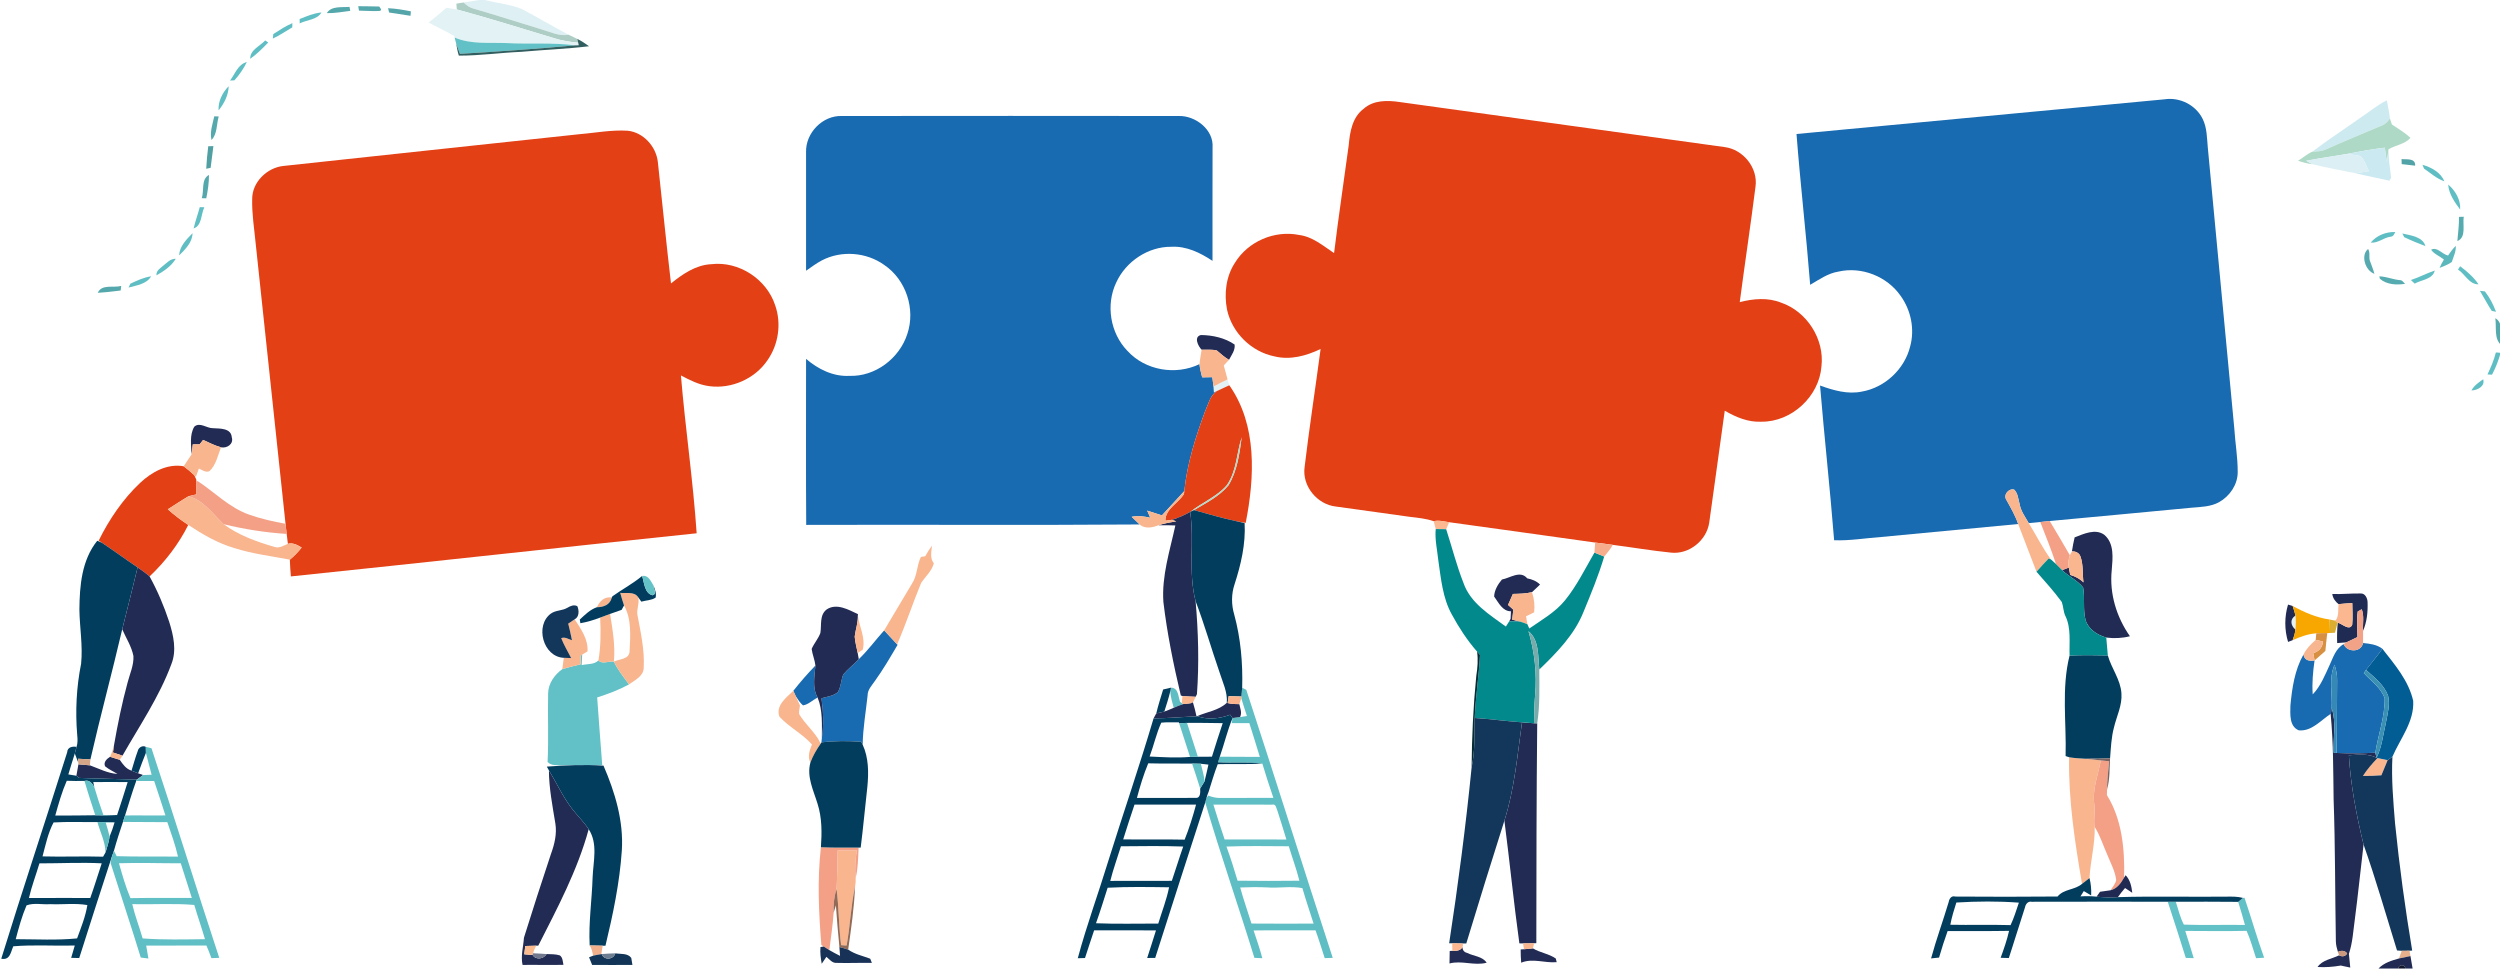 <svg xmlns="http://www.w3.org/2000/svg" xmlns:xlink="http://www.w3.org/1999/xlink" id="Layer_1" x="0px" y="0px" viewBox="0 0 1017 394" style="enable-background:new 0 0 1017 394;" xml:space="preserve">
<style type="text/css">
	.st0{fill:#DEF0F4;}
	.st1{fill:#ADCDC5;}
	.st2{fill:#54A7AB;}
	.st3{fill:#54A8AC;}
	.st4{fill:#53A5AA;}
	.st5{fill:#E3F2F5;}
	.st6{fill:#5FBEC3;}
	.st7{fill:#61C1C6;}
	.st8{fill:#325E60;}
	.st9{fill:#186AB1;}
	.st10{fill:#CEEAF1;}
	.st11{fill:#E44016;}
	.st12{fill:#55A9AD;}
	.st13{fill:#AFD9C7;}
	.st14{fill:#509FA2;}
	.st15{fill:#CBE9F1;}
	.st16{fill:#DBEFF4;}
	.st17{fill:#52A3A7;}
	.st18{fill:#56ABAF;}
	.st19{fill:#5CB7BC;}
	.st20{fill:#56AAAF;}
	.st21{fill:#55ABAF;}
	.st22{fill:#55AAAE;}
	.st23{fill:#212B53;}
	.st24{fill:#F8B58E;}
	.st25{fill:#F3A086;}
	.st26{fill:#F9B68E;}
	.st27{fill:#023D5E;}
	.st28{fill:#FCB891;}
	.st29{fill:#02898C;}
	.st30{fill:#F7AE8D;}
	.st31{fill:#FAB68F;}
	.st32{fill:#013C5E;}
	.st33{fill:#63C3C7;}
	.st34{fill:#202B53;}
	.st35{fill:#12375B;}
	.st36{fill:#202952;}
	.st37{fill:#F7A700;}
	.st38{fill:#FBB78F;}
	.st39{fill:#F2A286;}
	.st40{fill:#DBAE32;}
	.st41{fill:#78ACAC;}
	.st42{fill:#D79042;}
	.st43{fill:#F8B690;}
	.st44{fill:#035D95;}
	.st45{fill:#052C36;}
	.st46{fill:#3689B5;}
	.st47{fill:#3B91B3;}
	.st48{fill:#023C5D;}
	.st49{fill:#FCB78F;}
	.st50{fill:#F9B48D;}
	.st51{fill:#212A52;}
	.st52{fill:#61C0C5;}
	.st53{fill:#023D5D;}
	.st54{fill:#023C5E;}
	.st55{fill:#60BFC4;}
	.st56{fill:#7A6260;}
	.st57{fill:#D4A587;}
	.st58{fill:#62C1C6;}
	.st59{fill:#5FBCC1;}
	.st60{fill:#202951;}
	.st61{fill:#936A55;}
	.st62{fill:#EFB08B;}
	.st63{fill:#FCBA8F;}
	.st64{fill:#183156;}
	.st65{fill:#E7B08C;}
	.st66{fill:#CB987E;}
	.st67{fill:#72788E;}
	.st68{fill:#123456;}
	.st69{fill:#6E7E92;}
	.st70{fill:#202A52;}
	.st71{fill:#12172D;}
</style>
<g>
	<path class="st0" d="M195,0h2.08c4.98,1.22,10.19,1.71,14.99,3.56c6.47,3.4,12.75,7.15,19.2,10.56c-3.76,0.73-7.27-1.12-10.79-2.11   c-9.2-2.79-18.35-5.76-27.6-8.43c-1.67-0.4-3.1-1.36-4.3-2.58C190.72,0.67,192.86,0.33,195,0z"></path>
</g>
<g>
	<path class="st1" d="M185.65,1.49c0.97-0.17,1.95-0.34,2.93-0.49c1.2,1.22,2.63,2.18,4.3,2.58c9.25,2.67,18.4,5.64,27.6,8.43   c3.52,0.99,7.03,2.84,10.79,2.11c1.19,0.58,2.4,1.11,3.58,1.71l0.35,1.52c-3.33-0.28-6.63-0.81-9.82-1.82   c-13.17-3.94-26.26-8.11-39.54-11.69C185.79,3.25,185.7,2.08,185.65,1.49z"></path>
</g>
<g>
	<path class="st2" d="M132.94,5.35c1.83-3.05,6.2-2.27,9.24-2.56c0.07,0.41,0.23,1.22,0.31,1.63C139.32,4.8,136.15,5.43,132.94,5.35   z"></path>
</g>
<g>
	<path class="st3" d="M145.73,2.52c2.84-0.01,5.68,0.09,8.53,0.13c0.45,0.68,1.44,1.53,0.04,1.82c-2.75,0.16-5.51-0.13-8.27-0.14   C145.96,3.88,145.81,2.97,145.73,2.52z"></path>
	<path class="st3" d="M39.76,119.11c1.68-3.67,6.4-1.91,9.55-2.8c-0.05,0.47-0.17,1.4-0.22,1.87   C45.98,118.57,42.88,118.94,39.76,119.11z"></path>
</g>
<g>
	<path class="st4" d="M157.87,3.34c3.13,0.14,6.22,0.66,9.28,1.28c-0.04,0.45-0.11,1.36-0.15,1.81c-2.91-0.44-5.8-0.92-8.71-1.34   C158.19,4.65,157.98,3.78,157.87,3.34z"></path>
</g>
<g>
	<path class="st5" d="M174.38,9.16c2.45-1.95,4.89-3.92,7.22-6c1.42,0.21,2.83,0.41,4.24,0.68c13.28,3.58,26.37,7.75,39.54,11.69   c3.19,1.01,6.49,1.54,9.82,1.82l0.24,1.06l-1.43,0.05c-9.26-1.25-18.63-0.43-27.95-0.94c-7.07-0.29-14.42,0.62-21.11-2.24   c-0.05-0.16-0.14-0.47-0.19-0.62C181.4,12.65,177.81,11.05,174.38,9.16z"></path>
	<path class="st5" d="M493.65,157.26c1.86-1.05,3.79-2,5.71-2.93c0.18,0.59,0.53,1.79,0.71,2.39c-1.69,0.78-3.38,1.54-5.04,2.35   l-1.21,0.59C493.78,159.06,493.69,157.86,493.65,157.26z"></path>
	<path class="st5" d="M933.77,256.11c-1.95-1.66-2.33-4.22,0.03-5.72C934,252.29,933.96,254.21,933.77,256.11z"></path>
</g>
<g>
	<path class="st6" d="M121.9,7.73c2.87-1.13,5.75-2.37,8.86-2.67c-1.72,3.05-5.95,2.96-8.84,4.46   C121.91,9.07,121.91,8.18,121.9,7.73z"></path>
	<path class="st6" d="M111.17,13.87c2.5-1.62,5.02-3.27,7.77-4.46c-0.01,0.43-0.03,1.29-0.04,1.72c-2.62,1.53-5.14,3.28-7.91,4.56   C111.04,15.23,111.12,14.33,111.17,13.87z"></path>
	<path class="st6" d="M107.88,16.45c0.31,0.21,0.93,0.63,1.24,0.84c-2.3,2.36-4.62,4.74-7.33,6.64   C101.66,20.31,105.76,18.77,107.88,16.45z"></path>
	<path class="st6" d="M93.57,32.77c2.03-2.63,3.28-6.71,6.85-7.52c-1.34,2.69-3.04,5.22-5.07,7.43   C94.91,32.7,94.02,32.75,93.57,32.77z"></path>
	<path class="st6" d="M88.92,44.92c-0.25-3.67,1.57-7.29,4.11-9.85C92.96,38.67,91.16,42.16,88.92,44.92z"></path>
	<path class="st6" d="M985.46,67.04c3.57,1,7.46,3.09,8.89,6.71c-3.1-1.08-5.62-3.34-8.27-5.18   C985.93,68.19,985.61,67.42,985.46,67.04z"></path>
	<path class="st6" d="M995.93,75.08c2.91,2.44,5.16,6.3,4.85,10.16C998.58,82.29,996.15,78.84,995.93,75.08z"></path>
	<path class="st6" d="M81.26,84.27c0.46,0.01,1.4,0.03,1.87,0.04c-1.41,2.81-0.91,7.44-4.35,8.62C79.42,90,80.5,87.18,81.26,84.27z"></path>
	<path class="st6" d="M964.4,98.7c2.42-2.96,6.21-4.42,10-4.32c-0.44,0.88-0.81,1.91-1.96,1.92   C969.61,96.68,967.33,99.01,964.4,98.7z"></path>
	<path class="st6" d="M72.9,103.88c0.04-3.6,3.03-6.56,5.42-9.01C78.27,98.6,75.37,101.42,72.9,103.88z"></path>
	<path class="st6" d="M977.27,94.98c3.31,0.78,8.37,1.3,9.39,5.14c-2.92-1.11-5.82-2.3-8.64-3.65   C977.84,96.1,977.46,95.35,977.27,94.98z"></path>
	<path class="st6" d="M66.44,108.05c1.53-1.2,2.93-2.87,5.06-2.78c-1.82,3.02-4.83,5.03-7.84,6.74   C63.47,110.07,65.19,109.14,66.44,108.05z"></path>
	<path class="st6" d="M1000.79,108.31c2.8,2.1,5.5,4.42,7.48,7.35c-3.77,0.11-5.48-4.17-8.36-6.01   C1000.13,109.31,1000.57,108.65,1000.79,108.31z"></path>
	<path class="st6" d="M980.75,113.9c3.32-1.06,6.41-2.74,9.72-3.85c-0.86,3.63-5.44,3.74-8.18,5.33   C981.76,114.89,981.25,114.39,980.75,113.9z"></path>
	<path class="st6" d="M53.02,115.41c2.7-1.28,5.48-2.56,8.46-3.02c-1.8,3.2-5.95,3.68-9.18,4.59   C52.48,116.59,52.84,115.81,53.02,115.41z"></path>
	<path class="st6" d="M1008.82,118.3c0.51,0.06,1.51,0.18,2.02,0.24c1.98,2.47,3.41,5.33,4.55,8.28c-0.44-0.08-1.31-0.25-1.74-0.34   C1011.91,123.83,1010.46,121.01,1008.82,118.3z"></path>
	<path class="st6" d="M1015.32,143.38c0.49,0.03,1.47,0.11,1.96,0.14c-0.89,3.08-2.02,6.08-3.53,8.9c-0.46-0.02-1.38-0.07-1.84-0.09   C1013.27,149.44,1014.55,146.5,1015.32,143.38z"></path>
	<path class="st6" d="M1005.38,158.84c1.06-2.01,2.98-3.27,4.78-4.56C1011.03,157.16,1007.79,158.78,1005.38,158.84z"></path>
	<path class="st6" d="M476.37,279.73c3.11,0.12,2.87,3.66,3.72,5.84c0.17,0.11,0.5,0.32,0.67,0.43l0.64,0.4   c-1.35,0.42-2.65,0.96-3.93,1.53c-0.58-2.25-1.35-4.48-1.38-6.82L476.37,279.73z"></path>
	<g>
		<path class="st6" d="M505.32,279.77c0.42,0.21,1.25,0.65,1.67,0.86c11.9,36.28,23.3,72.74,35.17,109.03    c-1.1,0.03-2.19,0.07-3.27,0.11c-1.24-3.78-2.38-7.59-3.74-11.32c-8.4,0.05-16.8-0.07-25.19,0.06c1.26,3.74,2.55,7.47,3.55,11.29    c-1.08-0.05-2.16-0.1-3.22-0.15c-6.5-21.11-13.79-41.99-20-63.19c0.12-0.44,0.36-1.34,0.49-1.79c0.18-0.25,0.54-0.76,0.72-1.02    c1.62,0.58,3.3,1.03,5.04,0.96c7.16-0.02,14.31,0,21.47-0.05c-1.59-4.61-3.09-9.26-4.49-13.93c-5.98-0.78-12.04-0.07-18.04-0.53    c0.18-0.57,0.55-1.7,0.73-2.27c5.43,0.06,10.86,0.03,16.29,0.08c-1.34-4.61-2.88-9.15-4.27-13.74c-2.4-0.03-4.8-0.03-7.18,0.01    c0.09-0.52,0.27-1.56,0.36-2.08c0.76-0.1,2.28-0.31,3.04-0.41c0.7-0.11,2.1-0.32,2.79-0.42c-0.77-2.41-1.57-4.81-2.29-7.22    c0.01-0.18,0.03-0.53,0.04-0.71C505.11,282.15,505.22,280.96,505.32,279.77z M493.61,327.31c1.46,4.74,2.96,9.48,4.57,14.18    c8.38,0.01,16.76-0.02,25.13,0.02c-1.16-3.9-2.42-7.77-3.64-11.65c-0.48-1-0.56-2.99-2.21-2.53    C509.51,327.26,501.56,327.34,493.61,327.31z M498.92,344.38c1.67,4.57,3.14,9.22,4.52,13.89c8.38,0.12,16.77,0.1,25.15,0.01    c-1.18-4.75-2.9-9.34-4.31-14.02C515.83,344.25,507.37,344.03,498.92,344.38z M504.51,361.03c1.34,4.95,3.09,9.77,4.59,14.67    c8.42,0.08,16.84,0.04,25.27,0.02c-1.5-4.82-3.18-9.58-4.55-14.43c-4.75-0.91-9.56,0.08-14.34-0.29    C511.82,360.83,508.16,360.86,504.51,361.03z"></path>
	</g>
</g>
<g>
	<path class="st7" d="M184.95,15.28c6.69,2.86,14.04,1.95,21.11,2.24c9.32,0.51,18.69-0.31,27.95,0.94   c-15.61,1.38-31.26,2.54-46.9,3.43c-0.53-1.37-1.06-2.74-1.54-4.13C185.41,17.14,185.1,15.9,184.95,15.28z"></path>
	<path class="st7" d="M236.29,266.67c0.14-0.09,0.42-0.28,0.55-0.38c-0.09,1.42-0.16,2.85-0.21,4.28c2.23-0.56,5.09-0.12,6.82-1.93   c1.43,1.7,4.31,0.22,6.28,0.49c1.58,3.38,3.96,6.28,6.16,9.28c-4.11,2.25-8.51,3.89-12.96,5.31c0.69,9.17,1.31,18.34,2.06,27.5   c-5.5,0.02-11-0.07-16.5,0.09c-1.96-0.06-4.25,0.24-5.73-1.33c0.46-9.31,0.01-18.65,0.22-27.97c0.08-3.98,2.61-7.55,5.77-9.8   c2.45-0.78,4.95-1.36,7.45-1.96C236.21,269.06,236.24,267.86,236.29,266.67z"></path>
	<path class="st7" d="M912.44,365.28c0.16-0.02,0.47-0.06,0.62-0.08c2.76,8.1,5.08,16.35,7.99,24.4c-1.11,0.06-2.2,0.12-3.28,0.19   c-1.27-3.72-2.23-7.54-3.85-11.12c-8.32,0.18-16.65,0.06-24.96,0.03c1.12,3.7,2.38,7.36,3.45,11.08c-1.09-0.04-2.17-0.08-3.23-0.11   c-2.4-7.64-4.83-15.26-7.34-22.85c1.08,0,2.17,0,3.27,0.01c1.04,3.11,1.73,6.38,3.29,9.3c8.27,0.32,16.56-0.01,24.85,0.14   c-0.83-3.16-1.82-6.27-2.76-9.39C910.97,366.48,911.95,365.68,912.44,365.28z"></path>
</g>
<g>
	<path class="st8" d="M234.85,15.83c1.69,0.83,3.26,1.87,4.78,2.98c-9.18,1.12-18.42,1.44-27.62,2.28   c-8.46,0.35-16.88,1.57-25.36,1.54c-0.53-1.58-0.75-3.24-1.08-4.87c0.48,1.39,1.01,2.76,1.54,4.13c15.64-0.89,31.29-2.05,46.9-3.43   l1.43-0.05l-0.24-1.06L234.85,15.83z"></path>
</g>
<g>
	<path class="st9" d="M730.82,54.51c49.9-4.69,99.8-9.42,149.71-14.11c6.21-0.96,12.73,2.31,15.51,7.97   c1.78,3.58,1.73,7.7,2.09,11.6c3.63,38.01,7.13,76.04,10.76,114.05c0.37,6.02,1.44,11.98,1.41,18.02   c0.02,5.09-3.22,9.77-7.56,12.23c-3.39,1.88-7.39,1.95-11.15,2.26c-19.26,1.78-38.51,3.69-57.78,5.42   c-1.29,0.14-2.56,0.27-3.83,0.4c-1.57,0.15-3.14,0.29-4.69,0.45c-1.44-2.49-3.23-4.89-3.72-7.79c-0.57-2.01-0.65-4.33-2.24-5.86   c-2.29-0.53-4.5,2.22-3.1,4.25c1.75,3.17,3.59,6.32,4.76,9.77c-18.61,1.8-37.24,3.51-55.86,5.29c-6.33,0.45-12.64,1.56-19,1.31   c-1.67-20.99-3.98-41.94-5.73-62.93c5.46,1.96,11.28,3.69,17.12,2.44c9.34-1.67,17.29-9.16,19.54-18.36   c1.92-6.97,0.34-14.71-3.87-20.55c-5.48-7.92-15.91-12.06-25.32-9.88c-4.28,0.68-7.83,3.25-11.49,5.37   C734.77,95.39,732.4,74.98,730.82,54.51z"></path>
	<path class="st9" d="M327.91,61.96c-0.27-7.85,6.71-15.08,14.62-14.77c45.66-0.05,91.32-0.06,136.99,0   c6.82-0.19,14.3,5.58,13.75,12.83c-0.05,15.36-0.01,30.73-0.02,46.1c-4.97-3.3-10.64-6.09-16.77-5.73   c-9.46-0.09-18.48,5.98-22.39,14.52c-4.34,9.06-2.45,20.65,4.57,27.85c7.26,7.96,19.65,10.04,29.28,5.37   c0.19,1.82,0.63,3.61,1.1,5.38c1.37-0.03,2.74-0.06,4.13-0.08c0.16,1.27,0.34,2.54,0.48,3.83c0.04,0.6,0.13,1.8,0.17,2.4l1.21-0.59   c-2.85,1.87-3.51,5.51-4.86,8.43c-3.86,10.42-7.26,21.19-8.4,32.28c-3.04,3.3-6.09,6.57-9.1,9.88c-2-0.66-4-1.31-6-1.94   c0.41,0.97,0.83,1.93,1.26,2.9c-2.48-0.58-5.04-0.89-7.57-0.38c1.06,1.06,2.12,2.09,3.24,3.11c-45.2,0.36-90.42,0.02-135.63,0.18   c-0.16-22.51-0.04-45.03-0.06-67.54c4.89,4.19,11.04,7.27,17.64,6.91c10.51,0.38,20.38-7.15,23.55-17.04   c3.42-10.13-0.53-22.12-9.42-28.1c-7.22-5.18-17.35-5.97-25.25-1.88c-2.31,1.19-4.38,2.78-6.52,4.25   C327.89,94.07,327.89,78.01,327.91,61.96z"></path>
	<path class="st9" d="M349.35,268.15c3.78-3.6,6.85-7.85,10.33-11.71c1.74,1.91,3.49,3.81,5.27,5.69l0.18,0.2   c-2.94,4.99-5.84,10.01-9.24,14.71c-1.21,1.82-2.97,3.51-2.95,5.87c-0.7,6.67-1.91,13.32-2,20.05c-0.15-0.3-0.46-0.91-0.61-1.21   c-5.38-0.37-10.8-0.41-16.16,0.25c0.04-0.44,0.12-1.32,0.16-1.76c0.85-5.38,0.58-10.82-0.15-16.18c2.25-0.74,4.97-0.85,6.72-2.63   c1.23-2.15,1.23-4.75,2.12-7.03C344.92,272.11,347.31,270.31,349.35,268.15z"></path>
	<path class="st9" d="M961.29,261.59c2.73,0.25,5.59,0.59,7.85,2.33c-2.08,2.98-4.46,5.73-6.67,8.62c-0.22,0.32-0.66,0.95-0.88,1.27   c2.99,3.25,7,5.96,8.5,10.29c0.1,7.53-2.63,14.74-3.81,22.11c-5.25,0.25-10.5,0.38-15.74,0.1c0.11-9.75,0.1-19.51,0.21-29.26   c0.06-2.26-0.35-4.48-1.06-6.61c-2.44,5.57-0.83,11.78-1.16,17.65c-0.1,0.66-0.3,1.97-0.4,2.63l-0.05-0.29   c-3.98,2.59-7.72,7.18-12.92,6.67c-3.93-1.58-3.48-6.61-3.42-10.08c0.66-7.1,1.74-14.46,5.31-20.76c0.42,2.44,2.34,2.74,4.51,2.41   c-0.65,4.57-1.08,9.19-0.75,13.81c3.23-3.36,4.94-7.76,6.87-11.92c1.45-3.09,2.5-6.76,5.72-8.52   C954.84,265.52,960.54,265.42,961.29,261.59z"></path>
	<path class="st9" d="M322.72,281.03c2.83-3.58,5.83-7.02,8.99-10.3c-0.32,4.37-1.38,8.99,0.9,13.06c-2.03,0.95-3.68,2.8-5.94,3.16   c-1.22-1.04-2.08-2.4-2.95-3.73C323.47,282.67,322.97,281.58,322.72,281.03z"></path>
</g>
<g>
	<path class="st10" d="M960.32,47.82c3.56-2.32,6.8-5.14,10.64-7.01c0.45,2.45,1,4.88,1.24,7.36c-0.85,1.33-1.96,2.46-3.46,2.97   c-7.52,3.18-15.07,6.28-22.52,9.62c-1.75,0.84-3.72,0.85-5.61,0.97C947,56.85,953.78,52.49,960.32,47.82z"></path>
</g>
<g>
	<path class="st11" d="M554.76,44.23c3.99-3.57,9.67-3.46,14.65-2.72c44.06,6.14,88.13,12.2,132.2,18.33   c7.56,0.96,13.65,8.52,12.52,16.17c-1.99,15.65-4.34,31.26-6.4,46.9c5.49-1.42,11.38-1.95,16.77,0.19   c10.52,3.57,17.77,14.85,16.47,25.93c-0.93,12.25-12.13,22.65-24.44,22.52c-5.34,0.28-10.38-1.84-14.9-4.48   c-2.14,15.16-4.15,30.35-6.31,45.5c-1.04,7.33-8.33,13.15-15.74,12.22c-7.86-0.8-15.65-2.14-23.49-3.14   c-2.4-0.31-4.79-0.62-7.18-0.94c-19.78-2.83-39.59-5.49-59.38-8.27c-2.09-0.28-4.21-0.92-6.3-0.41c-3.13-1.11-6.44-1.38-9.7-1.78   c-10.01-1.4-20.02-2.79-30.03-4.18c-7.64-0.8-13.84-8.3-12.8-15.99c1.92-16.07,4.39-32.07,6.52-48.11   c-5.79,2.77-12.35,4.6-18.75,3.01c-9.44-1.88-17.29-9.64-19.32-19.04c-1.24-6.46-0.43-13.49,3.23-19.06   c5.32-8.68,16.11-13.31,26.08-11.3c5.54,0.71,9.78,4.42,14.24,7.38c1.79-14.7,3.99-29.33,5.97-44   C549.14,53.61,550.14,47.65,554.76,44.23z"></path>
	<path class="st11" d="M235.62,54.6c6.58-0.56,13.14-1.83,19.76-1.42c6.39,0.7,11.52,6.42,12.23,12.7   c1.8,16.47,3.42,32.96,5.35,49.42c4.77-3.83,10.1-7.54,16.44-7.83c11.15-1.32,22.47,6.08,25.94,16.72   c2.61,7.4,1.37,15.96-3.14,22.37c-5.09,7.53-14.6,11.72-23.59,10.54c-4.17-0.5-7.94-2.44-11.61-4.37   c1.78,21.43,4.95,42.75,6.4,64.21c-55.03,5.73-110.03,11.83-165.07,17.55c-0.17-2.27-0.38-4.54-0.42-6.82   c1.79-1.44,3.36-3.13,4.8-4.92c-1.71-1.02-3.53-2.09-5.6-1.51c-0.17-1.35-0.33-2.69-0.49-4.03c-0.17-1.38-0.32-2.75-0.47-4.13   c-4.01-38-8.1-76-12.14-114c-0.57-6.01-1.57-12.01-1.42-18.06c-0.08-6.91,6.07-12.87,12.78-13.52   C155.45,63.14,195.54,58.93,235.62,54.6z"></path>
	<path class="st11" d="M495.03,159.07c1.66-0.81,3.35-1.57,5.04-2.35c11.42,16.2,10.34,37.45,6.68,56   c-0.83-0.14-2.49-0.43-3.31-0.58c-5.97-1.28-11.84-2.98-17.71-4.63c4.92-2.93,10.32-5.61,14.03-10.1   c3.55-5.85,4.49-12.87,5.36-19.54c-2.1,6.5-2.03,13.89-6.13,19.62c-4.05,4.61-9.95,6.9-14.68,10.67l-0.14,0.07   c-2.39,1.33-4.88,2.49-7.51,3.25c-0.65,0.09-1.95,0.27-2.6,0.36c-0.01-4.9,5.29-7.09,7.58-10.9l0.13-1.16   c1.14-11.09,4.54-21.86,8.4-32.28C491.52,164.58,492.18,160.94,495.03,159.07z"></path>
	<path class="st11" d="M56.99,196.45c4.7-4.43,11.05-7.96,17.73-6.77c1.51,1.12,2.96,2.33,4.31,3.64c0.21,0.44,0.61,1.31,0.81,1.74   l0.06,0.89c-0.03,1.72-0.01,3.44,0,5.16c-1.07,0.23-2.13,0.48-3.18,0.75c-2.88,1.68-5.63,3.56-8.46,5.32   c2.62,2.32,5.39,4.46,8.33,6.36c-3.94,7.85-9.36,14.92-15.74,20.95c-1.53-1.34-3.2-2.5-4.87-3.67c-4.89-3.28-9.64-6.77-14.54-10.04   c-0.33-0.22-0.97-0.65-1.3-0.86C44.43,211.26,49.95,203.1,56.99,196.45z"></path>
</g>
<g>
	<path class="st12" d="M87.17,47.31c0.45,0.02,1.36,0.06,1.81,0.07c-0.95,3.19-0.5,7.04-2.94,9.58   C85.29,53.69,86.47,50.47,87.17,47.31z"></path>
</g>
<g>
	<path class="st13" d="M972.2,48.17c0.26,0.82,0.54,1.65,0.83,2.47c2.56,1.71,5.24,3.31,7.54,5.39c-2.1,2.66-6.11,2.97-8.95,4.74   c-0.22,1.74-0.44,3.49-0.64,5.23c-0.3-1.97-0.58-3.95-0.85-5.92c-5.34,0.63-10.62,1.61-15.89,2.64   c-5.36,0.92-10.76,1.64-16.09,2.69c0.85,0.48,1.71,0.95,2.6,1.4c-2.04-0.24-3.99-0.77-5.91-1.41c1.95-1.16,3.68-2.77,5.77-3.67   c1.89-0.12,3.86-0.13,5.61-0.97c7.45-3.34,15-6.44,22.52-9.62C970.24,50.63,971.35,49.5,972.2,48.17z"></path>
	<path class="st13" d="M498.99,197.49c4.1-5.73,4.03-13.12,6.13-19.62c-0.87,6.67-1.81,13.69-5.36,19.54   c-3.71,4.49-9.11,7.17-14.03,10.1c-0.36,0.17-1.07,0.49-1.42,0.65C489.04,204.39,494.94,202.1,498.99,197.49z"></path>
</g>
<g>
	<path class="st14" d="M84.72,59.49c0.53-0.01,1.57-0.04,2.09-0.05c-0.34,2.95-0.75,5.89-1.12,8.83c-0.45,0.09-1.35,0.28-1.8,0.38   C84.05,65.58,84.33,62.53,84.72,59.49z"></path>
</g>
<g>
	<path class="st15" d="M954.24,62.72c5.27-1.03,10.55-2.01,15.89-2.64c0.27,1.97,0.55,3.95,0.85,5.92c0.2-1.74,0.42-3.49,0.64-5.23   c0.09,3.86,0.57,7.68,1.08,11.5c-0.17,0.31-0.51,0.93-0.68,1.24c-4.57-1.05-9.18-1.9-13.73-3.03c1.77-0.25,3.54-0.56,5.32-0.87   c-1-2.09-1.66-4.48-3.37-6.11C958.28,62.94,956.24,62.85,954.24,62.72z"></path>
</g>
<g>
	<path class="st16" d="M938.15,65.41c5.33-1.05,10.73-1.77,16.09-2.69c2,0.13,4.04,0.22,6,0.78c1.71,1.63,2.37,4.02,3.37,6.11   c-1.78,0.31-3.55,0.62-5.32,0.87c-5.86-1.09-11.75-2.27-17.54-3.67C939.86,66.36,939,65.89,938.15,65.41z"></path>
</g>
<g>
	<path class="st17" d="M976.94,64.71c2.1,0.26,5.71-0.51,5.55,2.69c-1.85-0.19-3.66-0.41-5.48-0.64   C976.99,66.25,976.95,65.22,976.94,64.71z"></path>
</g>
<g>
	<path class="st3" d="M82.08,80.63c1.03-3.06-0.36-7.74,2.93-9.47c0.03,3.2-0.47,6.38-1.1,9.51C83.46,80.66,82.54,80.64,82.08,80.63   z"></path>
</g>
<g>
	<path class="st18" d="M1000.32,88.23c0.49-0.01,1.45-0.05,1.94-0.06c-0.55,3.2,1.17,8.38-2.61,9.9   C999.93,94.79,1000.37,91.53,1000.32,88.23z"></path>
</g>
<g>
	<path class="st19" d="M995.86,103.95c0.93-1.39,1.95-2.74,3.14-3.94c0.18,2.32-0.93,4.43-1.61,6.57c-1.49,1.09-3.3,1.69-4.98,2.42   c0.49-1.19,1.08-2.33,1.78-3.41c-1.67-1.38-3.98-2.21-5.22-4C991.42,100.21,993.46,103.44,995.86,103.95z"></path>
</g>
<g>
	<path class="st20" d="M965.91,111.38c-3.7-1.21-5.74-7.54-2.58-10.09c0.92,1.33,0.31,3.13,0.69,4.64   C964.64,107.74,965.43,109.51,965.91,111.38z"></path>
</g>
<g>
	<path class="st21" d="M967.92,112.4c2.89,0.13,5.62,1.33,8.53,1.58c0.89,0.04,1.3,0.98,1.96,1.47c-3.49,0.57-7.55,0.36-10.3-2.08   C968.06,113.13,967.97,112.64,967.92,112.4z"></path>
</g>
<g>
	<path class="st22" d="M1015.08,129.44c1.48,0.79,2.07,2.3,2.42,3.82v7.11C1014.45,137.81,1015.66,133.03,1015.08,129.44z"></path>
</g>
<g>
	<path class="st23" d="M488.83,142.27c-1.45-1.44-3.31-5.3-0.29-5.98c4.72,0.05,9.77,1.15,13.7,3.87c0.31,2.34-1.28,4.28-2.29,6.23   c-1.81-1.07-3.36-2.46-4.95-3.81C492.99,142.08,490.88,142.33,488.83,142.27z"></path>
	<path class="st23" d="M79.05,173.56c2.26-1.98,5.04,0.69,7.59,0.63c2.8,0.18,7.37-0.1,7.65,3.71c0.85,2.73-1.93,4.55-4.39,4.07   c-2.52-0.73-4.9-1.89-7.27-3.02c-0.35,0.45-1.06,1.35-1.42,1.81c-0.69,0-2.09,0.01-2.79,0.01c-0.15,1.36-0.26,2.74-0.5,4.1   C77.8,181.12,77.03,176.95,79.05,173.56z"></path>
	<path class="st23" d="M476.66,211.48c2.63-0.76,5.12-1.92,7.51-3.25c1.74,12.04-0.91,24.42,2.2,36.34   c1.11,12.56,1.46,25.22,0.55,37.8c-0.13,0.27-0.39,0.81-0.52,1.08c-1.8-0.05-3.59-0.16-5.38-0.31l-0.67-0.23   c-2.97-12.53-5.55-25.2-7.08-38c-0.74-10.61,2.64-20.91,4.87-31.16c-2.28-0.08-4.57-0.12-6.85-0.08c2.34-0.79,4.78-1.17,7.21-1.6   C478.04,211.92,477.12,211.63,476.66,211.48z"></path>
	<path class="st23" d="M843.96,218.61c3.68-1.42,8.39-3.69,12.05-1.07c4.18,3.54,3.44,9.56,3.04,14.44   c-0.98,9.5,1.96,19.08,7.4,26.84c-3.14,0.81-6.42,0.95-9.62,0.54c-3.66-1.04-7.34-3.39-8.45-7.23c-1.09-4.29-0.18-8.79-0.96-13.12   c-2.33-2.91-5.87-4.53-8.55-7.07c0.89-0.35,1.79-0.7,2.71-1.05c0.14,0.74,0.44,2.23,0.58,2.97c2,0.61,3.91,1.55,5.4,3.06   c-0.45-3.51-0.01-7.22-1.25-10.58c-0.51-1.5-2.01-2.07-3.44-2.07C843.16,222.37,843.5,220.48,843.96,218.61z"></path>
	<path class="st23" d="M55.98,230.82c1.67,1.17,3.34,2.33,4.87,3.67c3.25,5.88,5.88,12.11,7.98,18.48c1.72,5.5,3.12,11.58,0.9,17.16   c-4.9,13.28-12.94,25.05-19.91,37.28c-1.29-0.44-2.58-0.88-3.87-1.31c0.11-0.75,0.33-2.27,0.44-3.03   c1.51-8.56,3.24-17.09,5.53-25.48c0.92-3.54,2.56-7.01,2.36-10.73c-0.76-3.89-3-7.28-4.56-10.87   C51.83,247.61,53.95,239.23,55.98,230.82z"></path>
	<path class="st23" d="M610.99,235.75c3.33-0.62,7.48-3.87,10.28-0.48c1.93,0.38,3.78,1.1,5.22,2.52c-1.1,1.04-2.16,2.11-3.29,3.11   c-2.54,0.62-5.17,0.65-7.75,0.71c-0.67,1.49-1.33,2.98-1.99,4.48c0.71,0.63,1.43,1.27,2.16,1.92c-0.16,1.36-0.31,2.72-0.46,4.08   c1.09,0.25,2.18,0.52,3.27,0.81c-1.49-0.15-2.97-0.21-4.46-0.18c0.14-0.24,0.41-0.73,0.54-0.98c0.05-1.03,0.1-2.05,0.14-3.07   c-3.48,0.02-5.05-3.59-6.83-5.99C607.85,240.21,609.39,237.6,610.99,235.75z"></path>
	<path class="st23" d="M336.32,247.9c4.04-2.67,8.88,0.15,12.69,1.93l-0.03,0.43c0.11,2.97-0.91,5.77-1.29,8.67   c0.15,2.28,0.8,4.48,1.22,6.72c0.11,0.63,0.33,1.88,0.44,2.5c-2.04,2.16-4.43,3.96-6.33,6.25c-0.89,2.28-0.89,4.88-2.12,7.03   c-1.75,1.78-4.47,1.89-6.72,2.63c0.73,5.36,1,10.8,0.15,16.18c-0.01-5.47,0.4-11.34-1.72-16.45c-2.28-4.07-1.22-8.69-0.9-13.06   c-0.25-2.31-1.24-4.45-1.53-6.75c0.97-2.26,2.68-4.13,3.54-6.45C334.29,254.28,333.27,250.18,336.32,247.9z"></path>
	<path class="st23" d="M499.05,285.93l0.35,0.07c1.54,0.41,3.15,0.46,4.75,0.45c0.36,1.71,1.18,3.53,0.3,5.24   c-0.76,0.1-2.28,0.31-3.04,0.41c-0.24-0.34-0.73-1.02-0.97-1.36c-4.28,1.64-9.04,2.2-13.41,0.58   C491.04,289.57,495.76,289.01,499.05,285.93z"></path>
	<path class="st23" d="M948.13,290.72c0.1-0.66,0.3-1.97,0.4-2.63c1.98,5.82,0.55,12.1,0.78,18.12l1.23,0.1   c5.24,0.28,10.49,0.15,15.74-0.1c0.12,0.51,0.37,1.53,0.5,2.04c-3.51-1.82-7.5-1.2-11.26-1.01c0.74,12.26,3.06,24.38,5.98,36.31   c-1.22,10.15-2.23,20.34-3.56,30.48c-0.65,4.69-0.89,9.47-2.41,13.98c0.18,1.86,0.36,3.73,0.56,5.6c-1.31-0.28-2.6-0.55-3.87-0.83   c-3.12,0.55-6.29,0.79-9.44,0.59c2.01-2.91,5.8-3.26,8.76-4.75c1.41,0.71,2.5,0.46,3.3-0.75c-0.95-1.16-2.21-1.37-3.77-0.63   c-0.41-1.38-0.81-2.78-0.84-4.21c-0.33-19.34-0.24-38.69-0.92-58.02C949.15,313.58,949.22,302.09,948.13,290.72z"></path>
	<path class="st23" d="M619.15,293.85c1.62,0.14,3.24,0.26,4.88,0.37c0.33,0.01,0.98,0.03,1.31,0.04   c-0.31,29.81-0.33,59.61-0.36,89.42l-0.89,0.03c-1.51,0.03-3.03,0.05-4.54,0.06c-0.36,0-1.1-0.01-1.47-0.01   c-2.3-16.61-3.93-33.3-6.09-49.92C616.11,320.89,617.27,307.25,619.15,293.85z"></path>
	<path class="st23" d="M42.74,311.72c-0.76-1.7,0.76-3.04,2.02-3.85c1.32,0.38,2.63,0.81,3.95,1.22c1.26,1.8,2.57,3.75,4.8,4.4   c0.88,0.38,1.78,0.74,2.68,1.09c0.5,0.18,1.51,0.53,2.02,0.71c-0.86,0.61-1.71,1.22-2.55,1.86c-7.8-0.3-15.63-0.35-23.43-0.7   c-0.29-0.22-0.87-0.66-1.16-0.88c0.27-1.56,0.59-3.09,0.83-4.64c1.56,0.14,3.13,0.28,4.69,0.41c3.67,1.34,7.21,3.24,11.2,3.5   C46.11,313.79,44.25,313,42.74,311.72z"></path>
	<path class="st23" d="M223.3,313.38c3.14,5.15,5.62,10.7,9.32,15.5c2.19,2.89,4.85,5.41,6.86,8.45   c-4.54,16.67-12.71,32.02-20.5,47.35l-0.86,0.02c-1.48,0.04-2.96,0.08-4.44,0.14c-0.1,0.84-0.31,2.53-0.42,3.37   c1.14,0.09,2.28,0.18,3.43,0.29c1.28,2.17,4.51,1.62,5.65-0.39c1.81,0.07,3.68-0.01,5.43,0.56c1.2,0.91,1.14,2.49,1.44,3.82   c-5.54,0.15-11.09-0.04-16.63,0.04c-0.82-3.65,0.32-7.4,0.56-11.07c3.56-11.37,7.2-22.73,10.98-34.04   c1.45-3.98,2.5-8.22,1.79-12.48C224.75,327.8,223.33,320.64,223.3,313.38z"></path>
	<path class="st23" d="M595.08,383.8h0.07c-0.57,1.63-0.2,3.46,1.72,3.86c2.62,1.35,6.12,1.32,7.91,3.97   c-5.01,1.35-10.09-1.03-15.13,0.31c0.02-1.7,0.05-3.39,0.09-5.08l1.09-0.06C592.98,386.93,595.29,386.56,595.08,383.8z"></path>
	<path class="st23" d="M618.61,386.24l1.38-0.09c1.19-0.08,2.39-0.2,3.6-0.35c2.91,1.78,6.54,2.18,9.31,4.13l0.36,1.48   c-4.85,0.44-9.76-1.73-14.44,0.22C618.67,389.83,618.6,388.04,618.61,386.24z"></path>
</g>
<g>
	<path class="st24" d="M488.83,142.27c2.05,0.06,4.16-0.19,6.17,0.31c1.59,1.35,3.14,2.74,4.95,3.81c-0.72,0.75-1.42,1.51-2.12,2.27   c0.5,1.89,1.01,3.78,1.53,5.67c-1.92,0.93-3.85,1.88-5.71,2.93c-0.14-1.29-0.32-2.56-0.48-3.83c-1.39,0.02-2.76,0.05-4.13,0.08   c-0.47-1.77-0.91-3.56-1.1-5.38C488.13,146.16,488.52,144.22,488.83,142.27z"></path>
	<path class="st24" d="M82.63,178.95c2.37,1.13,4.75,2.29,7.27,3.02c-1.28,3.31-1.99,7.14-4.66,9.68c-1.54,0.74-2.99-0.49-4.34-1.05   c-0.4,1.12-0.81,2.2-1.19,3.35l-0.68-0.63c-1.35-1.31-2.8-2.52-4.31-3.64c1.04-1.63,2.16-3.19,3.2-4.81   c0.24-1.36,0.35-2.74,0.5-4.1c0.7,0,2.1-0.01,2.79-0.01C81.57,180.3,82.28,179.4,82.63,178.95z"></path>
	<path class="st24" d="M816.23,203.4c-1.4-2.03,0.81-4.78,3.1-4.25c1.59,1.53,1.67,3.85,2.24,5.86c0.49,2.9,2.28,5.3,3.72,7.79   c3.04,4.9,5.58,10.13,9.03,14.77l-0.94-0.35c-1.72,1.73-3.32,3.56-4.93,5.37c-2.49-6.47-4.94-12.96-7.46-19.42   C819.82,209.72,817.98,206.57,816.23,203.4z"></path>
	<path class="st24" d="M68.26,207.18c2.83-1.76,5.58-3.64,8.46-5.32c6.23,1.75,9.84,7.22,14.27,11.4c6.13,4.52,13.4,7.11,20.65,9.22   c1.95,0.73,3.72-0.59,5.47-1.24c2.07-0.58,3.89,0.49,5.6,1.51c-1.44,1.79-3.01,3.48-4.8,4.92c-7.5-1.45-15.13-2.33-22.43-4.67   c-6.82-1.96-13-5.58-18.89-9.46C73.65,211.64,70.88,209.5,68.26,207.18z"></path>
	<path class="st24" d="M376.39,226.28c0.84-1.49,1.73-2.95,2.74-4.33c-0.18,2.44-0.96,5.07,0.75,7.2c-0.82,3.16-3.35,5.3-5.12,7.89   c-3.45,8.29-6.22,16.86-9.81,25.09c-1.78-1.88-3.53-3.78-5.27-5.69c3.8-6.32,7.5-12.69,11.31-19c2.19-3.26,1.9-7.43,3.65-10.89   C375.08,226.48,375.95,226.34,376.39,226.28z"></path>
	<path class="st24" d="M252.31,241.18c2.41,0.28,5.72-0.64,7.3,1.77c0.59,2.31-0.59,4.6-0.35,6.92c1.32,7.22,3.03,14.51,2.6,21.89   c-0.13,3.37-3.62,4.91-5.97,6.65c-2.2-3-4.58-5.9-6.16-9.28c2.24-1.09,6.31-0.87,6.38-4.2c0.31-6.21,0.89-13-2.25-18.64   C253.29,244.59,252.78,242.89,252.31,241.18z"></path>
	<path class="st24" d="M615.45,241.61c2.58-0.06,5.21-0.09,7.75-0.71c0.92,2.63,1.21,5.42,0.88,8.2c-1.1,0.53-2.2,1.06-3.29,1.6   c0.14,0.81,0.41,2.43,0.55,3.24c-0.96-0.4-1.93-0.75-2.91-1.04c-1.09-0.29-2.18-0.56-3.27-0.81c0.15-1.36,0.3-2.72,0.46-4.08   c-0.73-0.65-1.45-1.29-2.16-1.92C614.12,244.59,614.78,243.1,615.45,241.61z"></path>
	<path class="st24" d="M242.8,247.03c1.17-2.48,3.07-4.46,6.09-3.96C248.17,246.05,245.58,246.98,242.8,247.03z"></path>
	<path class="st24" d="M244.15,251.23c1.34-0.5,2.68-1,4.03-1.49c1.02,6.4,2.16,12.88,1.55,19.39c-1.97-0.27-4.85,1.21-6.28-0.49   C244.43,262.89,244.42,257.05,244.15,251.23z"></path>
	<path class="st24" d="M231.15,253.7c0.88-0.59,1.76-1.16,2.63-1.77c2.54,3.93,5.54,8.11,5.23,13.04c-0.54,0.33-1.62,0.99-2.17,1.32   c-0.13,0.1-0.41,0.29-0.55,0.38c-0.05,1.19-0.08,2.39-0.09,3.58c-2.5,0.6-5,1.18-7.45,1.96c0.18-1.54,0.38-3.08,0.6-4.61   c0.75,0.02,2.25,0.07,3,0.1c-1.37-2.69-2.94-5.28-4.04-8.09c1.52-0.67,2.94,0.45,4.37,0.83   C232.22,258.18,231.73,255.93,231.15,253.7z"></path>
	<path class="st24" d="M317.07,291.54c-1.64-4.54,2.81-7.77,5.65-10.51c0.25,0.55,0.75,1.64,1,2.19c0.57,1.26,1.16,2.52,1.71,3.8   c-0.14,1.16-0.51,2.34-0.31,3.52c2.43,4.13,6.38,7.21,8.54,11.53l0.16,0.49c-1.66,2.4-3.17,4.93-4.16,7.68   c-1.21-2.46-0.35-5.02,0.65-7.37C326.5,298.52,321,295.83,317.07,291.54z"></path>
	<path class="st24" d="M44.76,307.87c0.71-1.54,1.22-3.16,1.63-4.8c-0.11,0.76-0.33,2.28-0.44,3.03c1.29,0.43,2.58,0.87,3.87,1.31   c-0.28,0.42-0.83,1.26-1.11,1.68C47.39,308.68,46.08,308.25,44.76,307.87z"></path>
	<path class="st24" d="M841.71,308.05c2.16,0.37,4.36,0.48,6.56,0.6c2.11,0.17,4.21,0.46,6.33,0.69   c-1.09,5.96-3.56,11.89-2.61,18.05c0.38,2.99-0.4,6.01,0.13,9c0.18,7.01-1.74,13.85-2.12,20.81c-1.02,0.78-2.02,1.58-3.03,2.35   C844.05,342.53,841.4,325.36,841.71,308.05z"></path>
	<path class="st24" d="M340.76,345.97c2.59-0.08,5.19-0.11,7.8-0.09c-0.6,3.76-0.88,7.58-0.48,11.38c0.07,1.13-0.01,2.25-0.23,3.37   c-1.76,7.91-1.99,16.06-3.45,24.01c-0.56-0.03-1.67-0.11-2.23-0.14c-1-7.58-0.86-15.26-1.86-22.84   C340.64,356.43,340.63,351.2,340.76,345.97z"></path>
	<path class="st24" d="M619.55,383.77c1.51-0.01,3.03-0.03,4.54-0.06c-0.12,0.52-0.38,1.57-0.5,2.09c-1.21,0.15-2.41,0.27-3.6,0.35   C619.88,385.56,619.66,384.36,619.55,383.77z"></path>
</g>
<g>
	<path class="st25" d="M79.9,195.95l0.49-0.27c6.93,4.57,12.97,10.88,20.98,13.68c4.8,1.69,9.78,2.81,14.78,3.72   c0.15,1.38,0.3,2.75,0.47,4.13c-8.65-0.57-17.2-1.92-25.63-3.95c-4.43-4.18-8.04-9.65-14.27-11.4c1.05-0.27,2.11-0.52,3.18-0.75   C79.89,199.39,79.87,197.67,79.9,195.95z"></path>
	<path class="st25" d="M829.98,212.35c1.27-0.13,2.54-0.26,3.83-0.4c2.76,4.63,5.55,9.25,8.22,13.95c-0.6,1.6-0.75,3.31-0.45,4.99   c-0.92,0.35-1.82,0.7-2.71,1.05c-0.86-0.81-1.68-1.64-2.48-2.48C834.5,223.67,832.18,218.03,829.98,212.35z"></path>
	<path class="st25" d="M854.6,309.34c0.85,0.09,2.55,0.26,3.4,0.35c-0.38,3.82-0.82,7.64-0.85,11.49c-0.01,0.56-0.04,1.69-0.06,2.26   c6.17,9.93,7.31,22.15,6.99,33.59c-1.27,2.23-2.87,4.5-5.5,5.13c0.79-1.36,1.99-2.58,2.29-4.17c-0.42-3.49-2.13-6.62-3.44-9.83   c-1.77-3.92-3-8.11-5.31-11.77c-0.53-2.99,0.25-6.01-0.13-9C851.04,321.23,853.51,315.3,854.6,309.34z"></path>
	<path class="st25" d="M333.95,344.66c5.11,0.23,10.22,0.14,15.33,0.15c-0.2,4.16-0.21,8.37-1.2,12.45   c-0.4-3.8-0.12-7.62,0.48-11.38c-2.61-0.02-5.21,0.01-7.8,0.09c-0.13,5.23-0.12,10.46-0.45,15.69c-1,3.13-1.35,6.39-1.18,9.67   c-0.37,5.08-1.11,10.12-1.76,15.17c-0.57-0.37-1.72-1.09-2.29-1.46c-0.24-0.15-0.72-0.47-0.96-0.62   C333.07,371.2,332.43,357.88,333.95,344.66z"></path>
</g>
<g>
	<path class="st26" d="M472.67,209.66c3.01-3.31,6.06-6.58,9.1-9.88l-0.13,1.16c-2.29,3.81-7.59,6-7.58,10.9   c0.65-0.09,1.95-0.27,2.6-0.36c0.46,0.15,1.38,0.44,1.84,0.59c-2.43,0.43-4.87,0.81-7.21,1.6c-2.43,0.98-5.55,1.6-7.69-0.32   c-1.12-1.02-2.18-2.05-3.24-3.11c2.53-0.51,5.09-0.2,7.57,0.38c-0.43-0.97-0.85-1.93-1.26-2.9   C468.67,208.35,470.67,209,472.67,209.66z"></path>
</g>
<g>
	<path class="st27" d="M484.31,208.16c0.35-0.16,1.06-0.48,1.42-0.65c5.87,1.65,11.74,3.35,17.71,4.63c0.71,0.17,2.15,0.5,2.87,0.66   c0.47,8.5-1.5,16.89-4.1,24.92c-1.33,3.95-1.32,8.25-0.14,12.23c2.64,9.69,3.54,19.79,3.25,29.82c-0.1,1.19-0.21,2.38-0.33,3.57   c-1.73-0.06-3.45-0.11-5.17-0.16c-0.11,0.71-0.32,2.12-0.42,2.82l-0.35-0.07c0.38-4.37-1.67-8.36-2.94-12.42   c-3.34-9.61-6.1-19.43-9.74-28.94c-3.11-11.92-0.46-24.3-2.2-36.34L484.31,208.16z"></path>
	<path class="st27" d="M32.3,248.02c0.08-9.71,0.93-20.16,7.26-28.04c0.47,0.2,1.41,0.6,1.88,0.8c4.9,3.27,9.65,6.76,14.54,10.04   c-2.03,8.41-4.15,16.79-6.26,25.17c-4.13,17.69-8.89,35.23-12.94,52.93c-1.68-0.09-3.35-0.17-5.02-0.26l0.09,1.61   c-0.46-1.26-0.97-2.49-1.42-3.74c0.17-0.67,0.53-2.02,0.71-2.69c0.52-1.57,0.44-3.23,0.27-4.84c-0.81-9.67-0.33-19.45,1.58-28.96   C33.74,262.71,32.41,255.36,32.3,248.02z"></path>
	<path class="st27" d="M841.9,266.67c5.18-0.2,10.37-0.17,15.56-0.04c1.48,5.29,5.19,9.84,5.54,15.44   c0.36,4.83-1.94,9.24-3.03,13.82c-1.11,4.11-1.25,8.38-1.59,12.6c-3.37,0.11-6.74,0.2-10.11,0.16c-2.2-0.12-4.4-0.23-6.56-0.6   c-0.36-0.12-1.07-0.37-1.42-0.49C840.66,293.92,838.54,280.09,841.9,266.67z"></path>
	<path class="st27" d="M334.17,302c5.36-0.66,10.78-0.62,16.16-0.25c0.15,0.3,0.46,0.91,0.61,1.21c2.44,5.3,2.46,11.34,1.91,17.04   c-0.94,8.26-1.68,16.55-2.72,24.81h-0.85c-5.11-0.01-10.22,0.08-15.33-0.15c0.41-5.92,0.46-12-1.38-17.71   c-1.63-5.4-4.48-10.92-2.91-16.71c0.99-2.75,2.5-5.28,4.16-7.68C333.91,302.42,334.09,302.14,334.17,302z"></path>
	<path class="st27" d="M222.44,311.86c7.67-0.58,15.37-0.89,23.06-0.4c4.69,10.85,8.23,22.57,7.46,34.52   c-0.88,13.1-3.6,26-6.66,38.74l-1.13-0.01c-1.76-0.02-3.53-0.06-5.29-0.1c-0.5-9.23,0.91-18.43,1.19-27.65   c0.25-6.54,2.26-13.73-1.59-19.63c-2.01-3.04-4.67-5.56-6.86-8.45c-3.7-4.8-6.18-10.35-9.32-15.5L222.44,311.86z"></path>
	<g>
		<path class="st27" d="M846.97,359.55c1.01-0.77,2.01-1.57,3.03-2.35c0.6,2.3,0.8,4.68,0.69,7.07c-1.01-0.59-2.01-1.19-3-1.78    c-0.46,0.71-0.91,1.44-1.35,2.16c2.17-0.13,4.37-0.12,6.55,0.11c2.87,0.31,5.77,0.42,8.66,0.2c14.65-0.44,29.33-0.04,43.99-0.2    c2.3-0.03,4.64-0.1,6.9,0.52c-0.49,0.4-1.47,1.2-1.95,1.6c-8.46-0.12-16.92-0.04-25.38-0.05c-1.1-0.01-2.19-0.01-3.27-0.01    c-18.44,0.02-36.89-0.06-55.33,0.02c-1.48-0.33-2.48,0.94-2.72,2.21c-2.19,6.9-4.41,13.78-6.59,20.68    c-1.12-0.04-2.24-0.07-3.34-0.1c1.32-3.6,2.58-7.22,3.43-10.96c-8.34,0.15-16.67,0.06-25,0.09c-1.28,3.55-2.44,7.15-3.48,10.78    c-1.09,0.11-2.18,0.22-3.25,0.34c2.1-7.73,4.87-15.26,7.16-22.93c0.21-1.3,1.11-2.73,2.7-2.23c13.86,0.11,27.73,0.1,41.6-0.02    C839.53,361.58,844.05,362.11,846.97,359.55z M795.84,367.15c-0.94,2.98-1.88,5.97-2.45,9.04c8.17,0.17,16.34-0.09,24.51,0.15    c1.4-2.94,2.33-6.07,3.38-9.14C812.83,366.56,804.29,366.63,795.84,367.15z"></path>
	</g>
</g>
<g>
	<path class="st28" d="M583.23,212.03c2.09-0.51,4.21,0.13,6.3,0.41c-0.42,0.94-0.82,1.89-1.23,2.84c-1.42-0.02-2.84-0.03-4.25-0.06   C583.78,214.15,583.5,213.09,583.23,212.03z"></path>
</g>
<g>
	<path class="st29" d="M584.05,215.22c1.41,0.03,2.83,0.04,4.25,0.06c2.37,7.29,4.23,14.75,7.05,21.89   c2.82,8.16,10.62,12.88,17.24,17.72c0.35-0.54,1.04-1.63,1.38-2.17c1.49-0.03,2.97,0.03,4.46,0.18c0.98,0.29,1.95,0.64,2.91,1.04   c0.19,0.44,0.58,1.31,0.77,1.74c5.08-3.51,10.6-6.63,14.56-11.49c4.79-5.93,8.16-12.82,11.95-19.4c1.32,0.55,2.63,1.08,3.97,1.61   c-2.28,7.63-5.31,15.01-8.35,22.36c-3.69,9.38-10.93,16.72-18.05,23.6c-0.59-5.24,0.09-11.91-4.41-15.58   c2.5,8.45,3.49,17.33,2.69,26.11c-0.34,3.76-0.38,7.55-0.44,11.33c-1.64-0.11-3.26-0.23-4.88-0.37   c-6.43-0.46-12.82-1.35-19.25-1.77c0.38-8.58,1.72-17.08,2.16-25.66c-0.3-0.34-0.9-1.02-1.2-1.36c-4.01-4.6-7.38-9.75-10.28-15.11   c-3.73-6.73-4.38-14.54-5.48-22.02C584.67,223.71,583.65,219.5,584.05,215.22z"></path>
	<path class="st29" d="M828.45,232.59c1.61-1.81,3.21-3.64,4.93-5.37l0.94,0.35c0.52,0.48,1.55,1.42,2.07,1.89   c0.8,0.84,1.62,1.67,2.48,2.48c2.68,2.54,6.22,4.16,8.55,7.07c0.78,4.33-0.13,8.83,0.96,13.12c1.11,3.84,4.79,6.19,8.45,7.23   c0.19,2.42,0.38,4.85,0.63,7.27c-5.19-0.13-10.38-0.16-15.56,0.04c-0.19-5.44,0.74-11.22-1.78-16.26c-0.78-1.77-0.74-3.76-1.4-5.54   C835.56,240.57,831.97,236.59,828.45,232.59z"></path>
</g>
<g>
	<path class="st30" d="M648.91,220.71c2.39,0.32,4.78,0.63,7.18,0.94c-0.91,1.76-2.26,3.22-3.5,4.75c-1.34-0.53-2.65-1.06-3.97-1.61   C648.75,223.43,648.84,222.07,648.91,220.71z"></path>
</g>
<g>
	<path class="st31" d="M842.87,224.27c1.43,0,2.93,0.57,3.44,2.07c1.24,3.36,0.8,7.07,1.25,10.58c-1.49-1.51-3.4-2.45-5.4-3.06   c-0.14-0.74-0.44-2.23-0.58-2.97c-0.3-1.68-0.15-3.39,0.45-4.99L842.87,224.27z"></path>
	<path class="st31" d="M967.16,308.37c1.36,0.31,2.74,0.6,4.13,0.87c-0.83,2.06-1.68,4.11-2.54,6.16c-2.51,0.2-5.02,0.29-7.52,0.26   C962.92,313.01,965,310.65,967.16,308.37z"></path>
</g>
<g>
	<path class="st32" d="M249.14,242.57c3.97-2.83,8.32-5.14,12.08-8.27c0.84,2.65,0.97,7.11,4.26,7.85c1.9-0.52,0.32-2.69,0.35-3.99   c0.6,1.56,1.26,3.22,0.88,4.94c-1.69,1.15-3.89,1.09-5.82,1.65c-0.32-0.45-0.96-1.35-1.28-1.8c-1.58-2.41-4.89-1.49-7.3-1.77   c0.47,1.71,0.98,3.41,1.55,5.11c-0.25,0.45-0.74,1.35-0.99,1.8c-1.57,0.54-3.13,1.09-4.69,1.65c-1.35,0.49-2.69,0.99-4.03,1.49   c-2.61,1-5.29,1.82-8.05,2.3l-0.24-1.51c2.09-1.91,4.2-4.05,6.94-4.99c2.78-0.05,5.37-0.98,6.09-3.96L249.14,242.57z"></path>
</g>
<g>
	<path class="st33" d="M261.22,234.3c2.56-0.45,3.51,2.12,4.61,3.86c-0.03,1.3,1.55,3.47-0.35,3.99   C262.19,241.41,262.06,236.95,261.22,234.3z"></path>
</g>
<g>
	<path class="st34" d="M948.77,241.65c3.92,0.12,7.83-0.31,11.75-0.22c1.68,0.01,2.58,2.03,2.61,3.51   c0.15,3.95-0.26,8.01-1.83,11.68c-0.2-2.9,0.53-5.99-0.54-8.77c-0.41,0.22-1.22,0.66-1.63,0.88c-0.52,3.44-0.13,6.96-0.13,10.43   c-1.51,0.72-3.01,1.44-4.5,2.16c-0.93,0.07-2.8,0.21-3.73,0.28c-0.12-2.76-0.05-5.53,0.23-8.28c1.75,0.35,4.72,3.5,5.88,0.84   c0.28-2.93,0.06-5.89,0.03-8.83c-1.88,0.11-3.74,0.24-5.59,0.43C949.99,244.71,949.02,243.35,948.77,241.65z"></path>
</g>
<g>
	<path class="st35" d="M230.81,247.24c1.22-0.72,2.64-1.39,4.04-0.65c0.77,1.68,0.83,4.38-1.07,5.34c-0.87,0.61-1.75,1.18-2.63,1.77   c0.58,2.23,1.07,4.48,1.53,6.74c-1.43-0.38-2.85-1.5-4.37-0.83c1.1,2.81,2.67,5.4,4.04,8.09c-0.75-0.03-2.25-0.08-3-0.1   c-8.44-0.36-11.85-13.14-5.27-17.98C226.07,248.18,228.73,248.49,230.81,247.24z"></path>
	<path class="st35" d="M599.9,292.08c6.43,0.42,12.82,1.31,19.25,1.77c-1.88,13.4-3.04,27.04-7.16,39.99   c-5.29,16.62-10.44,33.29-15.51,49.97l-1.33-0.01h-0.07c-1.45-0.03-2.89-0.05-4.33-0.07l-1.23-0.02   c3.63-23.75,6.75-47.58,9.13-71.48C600.1,305.6,599.75,298.81,599.9,292.08z"></path>
	<path class="st35" d="M955.52,307.24c3.76-0.19,7.75-0.81,11.26,1.01l0.38,0.12c-2.16,2.28-4.24,4.64-5.93,7.29   c2.5,0.03,5.01-0.06,7.52-0.26c0.86-2.05,1.71-4.1,2.54-6.16c0.64-0.48,1.29-0.95,1.95-1.42c-0.47,9.06,0.34,18.11,1.07,27.13   c1.75,17.32,4.11,34.57,6.97,51.74l-1.08,0.07c-1.07,0.03-2.14,0.05-3.18,0.03c-0.48-0.04-1.43-0.11-1.91-0.15   c-4.47-14.38-8.59-28.89-13.61-43.09C958.58,331.62,956.26,319.5,955.52,307.24z"></path>
</g>
<g>
	<path class="st36" d="M930.77,245.95c0.47,0.14,1.4,0.41,1.87,0.55c0.45,1.27,0.82,2.57,1.16,3.89c-2.36,1.5-1.98,4.06-0.03,5.72   c-0.15,1.49-0.59,2.92-1.12,4.31c-0.46,0.18-1.39,0.54-1.86,0.71C929.28,256.22,929.3,250.88,930.77,245.95z"></path>
</g>
<g>
	<path class="st37" d="M932.64,246.5c4.71,2.59,9.68,4.76,15.06,5.52c0.04,1.82,0.09,3.65,0.16,5.48c-0.28,0.01-0.84,0.02-1.12,0.03   c-1.5,0.02-3,0.03-4.48,0.11c-3.38,0.22-6.56,1.42-9.61,2.78c0.53-1.39,0.97-2.82,1.12-4.31c0.19-1.9,0.23-3.82,0.03-5.72   C933.46,249.07,933.09,247.77,932.64,246.5z"></path>
</g>
<g>
	<path class="st38" d="M951.32,245.76c1.85-0.19,3.71-0.32,5.59-0.43c0.03,2.94,0.25,5.9-0.03,8.83c-1.16,2.66-4.13-0.49-5.88-0.84   l-0.06-0.04c-0.31-0.22-0.91-0.64-1.21-0.86l0.51-0.16C951.55,250.41,951.04,247.9,951.32,245.76z"></path>
	<path class="st38" d="M348.98,250.26c0.52,4.69,3.26,9.24,1.97,14.03c-0.51,0.34-1.53,1.02-2.04,1.36   c-0.42-2.24-1.07-4.44-1.22-6.72C348.07,256.03,349.09,253.23,348.98,250.26z"></path>
	<path class="st38" d="M590.75,383.73c1.44,0.02,2.88,0.04,4.33,0.07c0.21,2.76-2.1,3.13-4.25,3   C590.81,386.03,590.77,384.5,590.75,383.73z"></path>
</g>
<g>
	<path class="st39" d="M959.13,248.73c0.41-0.22,1.22-0.66,1.63-0.88c1.07,2.78,0.34,5.87,0.54,8.77c-0.03,1.66,0,3.31-0.01,4.97   c-0.75,3.83-6.45,3.93-7.89,0.45c0.27-0.18,0.83-0.54,1.1-0.72c1.49-0.72,2.99-1.44,4.5-2.16   C959,255.69,958.61,252.17,959.13,248.73z"></path>
</g>
<g>
	<path class="st40" d="M947.7,252.02c0.51,0.1,1.52,0.3,2.03,0.4c0.3,0.22,0.9,0.64,1.21,0.86c-0.32,1.38-0.68,2.75-1.06,4.12   c-0.5,0.03-1.51,0.08-2.02,0.1C947.79,255.67,947.74,253.84,947.7,252.02z"></path>
</g>
<g>
	<path class="st41" d="M621.78,256.78c4.5,3.67,3.82,10.34,4.41,15.58c0.01,7.3,0.28,14.66-0.85,21.9   c-0.33-0.01-0.98-0.03-1.31-0.04c0.06-3.78,0.1-7.57,0.44-11.33C625.27,274.11,624.28,265.23,621.78,256.78z"></path>
</g>
<g>
	<path class="st42" d="M942.26,257.64c1.48-0.08,2.98-0.09,4.48-0.11c-0.28,2.42-0.57,4.84-0.78,7.28c-1.47,1.29-2.94,2.57-4.4,3.86   c-0.19-0.99-0.36-1.98-0.52-2.97c2.26-0.69,3.8-2.32,3.94-4.76c-0.74-0.14-2.22-0.44-2.96-0.59   C942.08,259.68,942.2,258.32,942.26,257.64z"></path>
</g>
<g>
	<path class="st43" d="M937.05,266.26c1.14-2.35,2.98-4.25,4.97-5.91c0.74,0.15,2.22,0.45,2.96,0.59c-0.14,2.44-1.68,4.07-3.94,4.76   c0.16,0.99,0.33,1.98,0.52,2.97C939.39,269,937.47,268.7,937.05,266.26z"></path>
</g>
<g>
	<path class="st44" d="M969.14,263.92c5.04,6.44,10.73,13.02,12.55,21.21c0.48,8.42-5.27,15.33-8.45,22.69   c-0.66,0.47-1.31,0.94-1.95,1.42c-1.39-0.27-2.77-0.56-4.13-0.87l-0.38-0.12c2.2-4.45,2.67-9.45,3.8-14.22   c0.64-3.58,1.78-7.31,0.91-10.94c-1.65-4.47-5.56-7.51-9.02-10.55C964.68,269.65,967.06,266.9,969.14,263.92z"></path>
</g>
<g>
	<path class="st45" d="M600.86,265.06c0.3,0.34,0.9,1.02,1.2,1.36c-0.44,8.58-1.78,17.08-2.16,25.66   c-0.15,6.73,0.2,13.52-1.25,20.15c0.1-12.44,0.67-24.88,1.9-37.26C601.06,271.69,601.37,268.36,600.86,265.06z"></path>
</g>
<g>
	<path class="st46" d="M949.69,270.44c0.71,2.13,1.12,4.35,1.06,6.61c-0.11,9.75-0.1,19.51-0.21,29.26l-1.23-0.1   c-0.23-6.02,1.2-12.3-0.78-18.12C948.86,282.22,947.25,276.01,949.69,270.44z"></path>
</g>
<g>
	<path class="st47" d="M961.59,273.81c0.22-0.32,0.66-0.95,0.88-1.27c3.46,3.04,7.37,6.08,9.02,10.55   c0.87,3.63-0.27,7.36-0.91,10.94c-1.13,4.77-1.6,9.77-3.8,14.22c-0.13-0.51-0.38-1.53-0.5-2.04c1.18-7.37,3.91-14.58,3.81-22.11   C968.59,279.77,964.58,277.06,961.59,273.81z"></path>
</g>
<g>
	<path class="st48" d="M473.17,280.48c1.06-0.25,2.13-0.49,3.2-0.75l-0.28,1.38c-0.65,2.83-1.58,5.59-2.45,8.36   c-0.82,0.18-2.45,0.56-3.27,0.74C471.14,286.92,472.2,283.71,473.17,280.48z"></path>
	<g>
		<path class="st48" d="M469.27,292.23c5.83-0.02,11.65-0.58,17.47-0.83l0.29-0.08c4.37,1.62,9.13,1.06,13.41-0.58    c0.24,0.34,0.73,1.02,0.97,1.36c-2.12,5.1-3.36,10.52-5.2,15.73c-0.18,0.57-0.55,1.7-0.73,2.27c6,0.46,12.06-0.25,18.04,0.53    c-6.04,0.37-12.1,0.06-18.15,0.24c-1.45,3.68-2.49,7.49-3.71,11.24c-0.35,0.83-0.65,1.69-0.88,2.56    c-0.13,0.45-0.37,1.35-0.49,1.79c-6.87,21.04-13.59,42.14-20.35,63.22c-1.1,0.01-2.19,0.02-3.27,0.03    c1.2-3.74,2.43-7.47,3.58-11.22c-8.39-0.08-16.78-0.03-25.16-0.02c-1.28,3.73-2.47,7.5-3.71,11.25c-0.73,0.02-2.2,0.07-2.94,0.09    c3.66-13.61,8.55-26.86,12.66-40.34C457.08,330.37,463.61,311.42,469.27,292.23z M472.41,293.98c-2.02,4.42-3.03,9.23-4.74,13.77    c5.47,0.27,10.96,0.63,16.44,0.16c1.05-0.03,2.12-0.05,3.19-0.06c1.9-0.01,3.81-0.01,5.72-0.03c1.39-4.56,2.88-9.1,4.38-13.64    c-4.84-0.02-9.68-0.19-14.52-0.1c-0.8,0.03-2.41,0.1-3.21,0.13l-0.12-0.36C477.17,293.87,474.78,293.74,472.41,293.98z     M462.5,324.61c7.96-0.08,15.92,0.07,23.88-0.05c2.04,0.24,1.94-2.43,1.84-3.78c0.45-0.74,1.35-2.22,1.8-2.95    c0.52-2.27,1.1-4.52,1.57-6.79c-0.77-0.08-2.32-0.25-3.09-0.34c-0.89-0.02-2.67-0.05-3.56-0.07c-5.95-0.08-11.9,0.06-17.84-0.11    C465.2,315.09,463.77,319.84,462.5,324.61z M461.52,327.31c-1.63,4.68-3.09,9.43-4.6,14.15c8.33,0.12,16.66-0.08,24.99,0.11    c1.87-4.64,3.34-9.43,4.65-14.26C478.21,327.3,469.86,327.31,461.52,327.31z M455.99,344.27c-1.43,4.7-3.14,9.31-4.33,14.08    c8.35-0.03,16.69,0.02,25.04-0.03c1.6-4.63,2.99-9.33,4.63-13.95C472.88,344.05,464.43,344.22,455.99,344.27z M450.59,361.13    c-1.55,4.82-3.02,9.68-4.74,14.45c8.44,0.35,16.89,0.11,25.33,0.13c1.49-4.91,3.4-9.72,4.4-14.76    C467.25,360.84,458.91,360.68,450.59,361.13z"></path>
	</g>
</g>
<g>
	<path class="st49" d="M481.02,283.14c1.79,0.15,3.58,0.26,5.38,0.31c-0.28,0.57-0.83,1.72-1.11,2.29   c-1.19,0.67-2.57,0.68-3.89,0.66l-0.64-0.4C480.82,285.29,480.96,283.86,481.02,283.14z"></path>
</g>
<g>
	<path class="st50" d="M499.82,283.18c1.72,0.05,3.44,0.1,5.17,0.16c-0.01,0.18-0.03,0.53-0.04,0.71c-0.2,0.6-0.6,1.8-0.8,2.4   c-1.6,0.01-3.21-0.04-4.75-0.45C499.5,285.3,499.71,283.89,499.82,283.18z"></path>
</g>
<g>
	<path class="st51" d="M481.4,286.4c1.32,0.02,2.7,0.01,3.89-0.66c0.59,1.85,1.02,3.75,1.45,5.66c-5.82,0.25-11.64,0.81-17.47,0.83   c0.27-0.51,0.83-1.51,1.1-2.02c0.82-0.18,2.45-0.56,3.27-0.74c1.3-0.44,2.56-0.99,3.83-1.54   C478.75,287.36,480.05,286.82,481.4,286.4z"></path>
</g>
<g>
	<path class="st52" d="M479.67,294.21c0.8-0.03,2.41-0.1,3.21-0.13c1.48,4.59,2.96,9.17,4.42,13.77c-1.07,0.01-2.14,0.03-3.19,0.06   C482.63,303.34,481.17,298.77,479.67,294.21z"></path>
</g>
<g>
	<g>
		<path class="st53" d="M27.34,305.99c0.06-2.02,2.14-2.49,3.8-2.15c-0.18,0.67-0.54,2.02-0.71,2.69c-0.88,2.83-1.8,5.65-2.63,8.5    c0.82,0.14,2.45,0.4,3.27,0.54c0.29,0.22,0.87,0.66,1.16,0.88c7.8,0.35,15.63,0.4,23.43,0.7l-0.25,0.56    c-1.69,4.61-3.05,9.34-4.54,14.03c-0.21,0.66-0.64,1.97-0.85,2.62c-1.3,3.88-2.58,7.78-3.67,11.73c-0.25,0.73-0.76,2.19-1.02,2.92    c-4.47,13.54-8.75,27.15-13.1,40.72c-1.1-0.03-2.19-0.05-3.28-0.08c0.51-1.66,1-3.34,1.47-5.01c-8.33,0.22-16.71-0.39-25.01,0.31    c-1.07,2.38-1.29,5.77-4.9,5.05C9.19,361.92,18.49,334.02,27.34,305.99z M22.48,331.76c5.43-0.01,10.86,0,16.28-0.11    c2.96,0.05,5.92,0.06,8.87-0.09c1.46-4.46,2.95-8.92,4.3-13.41c-4.66-0.03-9.33-0.05-13.99,0c0.1,0.51,0.31,1.51,0.41,2.01    c-0.9-1.51-1.97-3.01-3.98-2.48c-2.41,0.06-4.81,0.02-7.21-0.06C25.17,322.17,23.81,326.97,22.48,331.76z M21.79,334.57    c-2.22,4.2-3.26,9.16-4.49,13.81c8.21,0.25,16.43-0.14,24.64,0.12c0.25-0.43,0.73-1.27,0.98-1.7c0.63-2.15,1.39-4.29,1.67-6.52    c0.8-1.87,1.47-3.79,2.02-5.75c-2.33-0.11-4.66-0.13-6.99-0.12C33.68,334.48,27.72,334.22,21.79,334.57z M16.04,351.22    c-1.39,4.71-3.18,9.3-4.27,14.1c8.32-0.06,16.63-0.01,24.95-0.02c1.68-4.66,3.09-9.41,4.66-14.1    C32.93,350.76,24.49,351.23,16.04,351.22z M10.79,368.32c-1.9,4.41-3.16,9.1-4.39,13.74c8.31,0.02,16.69,0.51,24.96-0.32    c1.62-4.41,3.45-8.95,4.18-13.56c-4.97-0.87-10.09-0.14-15.12-0.37C17.25,368.07,13.75,367.16,10.79,368.32z"></path>
	</g>
</g>
<g>
	<path class="st54" d="M56.03,305.54c0.26-1.41,1.95-2.48,3.28-1.71c0.01,0.61,0.03,1.83,0.04,2.44c-1.09,2.75-2.17,5.51-3.16,8.31   c-0.9-0.35-1.8-0.71-2.68-1.09C54.33,310.83,55.05,308.14,56.03,305.54z"></path>
</g>
<g>
	<g>
		<path class="st55" d="M59.31,303.83c0.58,0.14,1.74,0.42,2.31,0.56c9.41,28.34,18.22,56.89,27.57,85.26    c-1.07,0.03-2.13,0.07-3.19,0.12c-0.63-1.74-1.3-3.45-2.03-5.14c-8.17,0.09-16.33-0.03-24.5,0.05c0.29,1.75,0.6,3.49,0.9,5.24    c-1.04-0.13-2.08-0.26-3.11-0.39c-3.94-12.89-8.24-25.67-12.29-38.52c0.09-0.5,0.27-1.5,0.36-2c0.26-0.73,0.77-2.19,1.02-2.92    c0.28,0.55,0.83,1.65,1.1,2.2c8.32,0.27,16.64,0.08,24.96,0.19c-1.09-4.78-2.77-9.39-4.34-14.02c-6.02-0.05-12.03-0.03-18.05-0.1    c0.21-0.65,0.64-1.96,0.85-2.62c5.48-0.11,10.95,0.09,16.42-0.03c-1.53-4.67-2.99-9.36-4.58-14c-2.43-0.01-4.87-0.01-7.3,0    l0.25-0.56c0.84-0.64,1.69-1.25,2.55-1.86c1.16-0.04,2.32-0.08,3.47-0.12c-0.72-2.98-1.63-5.91-2.33-8.9    C59.34,305.66,59.32,304.44,59.31,303.83z M48.4,351.17c1.34,4.79,2.74,9.59,4.66,14.19c8.32-0.16,16.65-0.01,24.97-0.08    c-1.47-4.71-3-9.39-4.49-14.09C65.15,351.2,56.78,350.89,48.4,351.17z M53.8,367.79c1.09,4.74,2.89,9.28,4.23,13.96    c8.43,0.63,16.91,0.4,25.35,0.3c-1.35-4.67-2.99-9.25-4.35-13.92C70.65,367.4,62.21,368.02,53.8,367.79z"></path>
	</g>
</g>
<g>
	<path class="st56" d="M848.27,308.65c3.37,0.04,6.74-0.05,10.11-0.16c-0.22,4.24-0.08,8.56-1.23,12.69   c0.03-3.85,0.47-7.67,0.85-11.49c-0.85-0.09-2.55-0.26-3.4-0.35C852.48,309.11,850.38,308.82,848.27,308.65z"></path>
</g>
<g>
	<path class="st57" d="M31.76,308.66c1.67,0.09,3.34,0.17,5.02,0.26c-0.05,0.61-0.14,1.81-0.19,2.42c-1.56-0.13-3.13-0.27-4.69-0.41   l-0.05-0.66L31.76,308.66z"></path>
</g>
<g>
	<path class="st58" d="M484.94,310.63c0.89,0.02,2.67,0.05,3.56,0.07c0.57,2.36,1.29,4.7,1.52,7.13c-0.45,0.73-1.35,2.21-1.8,2.95   C487.22,317.36,486.04,314.01,484.94,310.63z"></path>
</g>
<g>
	<path class="st52" d="M34.37,317.68c2.01-0.53,3.08,0.97,3.98,2.48c1.15,3.82,2.35,7.63,3.7,11.38c1.86-0.01,3.72,0,5.58,0.02   c-2.95,0.15-5.91,0.14-8.87,0.09C37.25,327.01,35.71,322.37,34.37,317.68z"></path>
</g>
<g>
	<path class="st59" d="M39.62,334.41c2.33-0.01,4.66,0.01,6.99,0.12c-0.9,0.03-2.69,0.1-3.59,0.13c0.55,1.86,1.12,3.72,1.57,5.62   c-0.28,2.23-1.04,4.37-1.67,6.52C42.85,342.47,40.76,338.52,39.62,334.41z"></path>
</g>
<g>
	<path class="st60" d="M864.08,357.03l0.62-0.99c1.87,1.93,2.42,4.57,2.71,7.16c-0.74-0.49-2.21-1.47-2.94-1.96   c-1.07,1.17-1.98,2.46-2.92,3.72c-2.89,0.22-5.79,0.11-8.66-0.2c0.35-0.5,1.05-1.49,1.4-1.99c1.42-0.2,2.84-0.4,4.29-0.61   C861.21,361.53,862.81,359.26,864.08,357.03z"></path>
</g>
<g>
	<path class="st61" d="M344.4,384.64c1.46-7.95,1.69-16.1,3.45-24.01c-0.37,8.59-1.6,17.15-2.81,25.67   c-1.19-0.39-2.37-0.74-3.57-1.05c-0.53-5.65-1.07-11.3-1.43-16.96c-0.33,1.01-0.63,2.02-0.91,3.04c-0.17-3.28,0.18-6.54,1.18-9.67   c1,7.58,0.86,15.26,1.86,22.84C342.73,384.53,343.84,384.61,344.4,384.64z"></path>
</g>
<g>
	<path class="st62" d="M239.88,384.61c1.76,0.04,3.53,0.08,5.29,0.1c-0.18,1.14-0.37,2.29-0.55,3.44c-1.13,0.17-2.25,0.36-3.35,0.62   C240.98,387.33,240.73,385.85,239.88,384.61z"></path>
</g>
<g>
	<path class="st63" d="M213.68,384.84c1.48-0.06,2.96-0.1,4.44-0.14c-0.52,0.99-0.95,2.02-1.29,3.09l-0.14,0.71   c-1.15-0.11-2.29-0.2-3.43-0.29C213.37,387.37,213.58,385.68,213.68,384.84z"></path>
</g>
<g>
	<path class="st64" d="M333.77,385.26c0.32-0.05,0.98-0.16,1.31-0.22c0.57,0.37,1.72,1.09,2.29,1.46c1.41,0.85,2.89,1.59,4.37,2.35   c-0.07-0.9-0.2-2.7-0.27-3.6c1.2,0.31,2.38,0.66,3.57,1.05c2.7,1.9,5.93,2.55,8.97,3.7l0.67,1.7c-4.77-0.09-9.54,0.15-14.3,0   c-1.84,0.18-2.93-1.47-4.2-2.47c-0.48,0.7-1.43,2.12-1.9,2.83C333.88,389.81,333.55,387.54,333.77,385.26z"></path>
</g>
<g>
	<path class="st65" d="M977.02,386.79c1.04,0.02,2.11,0,3.18-0.03c0.09,0.54,0.28,1.62,0.37,2.17c-1.56,0.36-3.13,0.62-4.67,0.97   C976.28,388.87,976.65,387.83,977.02,386.79z"></path>
</g>
<g>
	<path class="st66" d="M951.07,387.24c1.56-0.74,2.82-0.53,3.77,0.63c-0.8,1.21-1.89,1.46-3.3,0.75   C951.42,388.28,951.19,387.59,951.07,387.24z"></path>
</g>
<g>
	<path class="st67" d="M216.83,387.79c1.84,0.06,3.67,0.17,5.51,0.32c-1.14,2.01-4.37,2.56-5.65,0.39L216.83,387.79z"></path>
</g>
<g>
	<path class="st68" d="M244.62,388.15l0.17-0.04c0.87,2.66,4.83,2.31,5.53-0.3c2.17,0.38,4.99-0.15,6.48,1.87   c0.19,0.94,0.35,1.89,0.47,2.85c-5.46,0.09-10.92-0.03-16.39,0c-0.31-0.78-0.94-2.33-1.25-3.1l1.64-0.66   C242.37,388.51,243.49,388.32,244.62,388.15z"></path>
</g>
<g>
	<path class="st69" d="M244.79,388.11c1.84-0.15,3.68-0.25,5.53-0.3C249.62,390.42,245.66,390.77,244.79,388.11z"></path>
</g>
<g>
	<path class="st70" d="M975.9,389.9c1.54-0.35,3.11-0.61,4.67-0.97c0.31,1.68,0.59,3.37,0.88,5.07h-2.96   c-0.11-1.83-2.74-1.78-2.86,0h-8.06C969.79,391.66,972.9,390.77,975.9,389.9z"></path>
</g>
<g>
	<path class="st71" d="M975.63,394c0.12-1.78,2.75-1.83,2.86,0H975.63z"></path>
</g>
</svg>